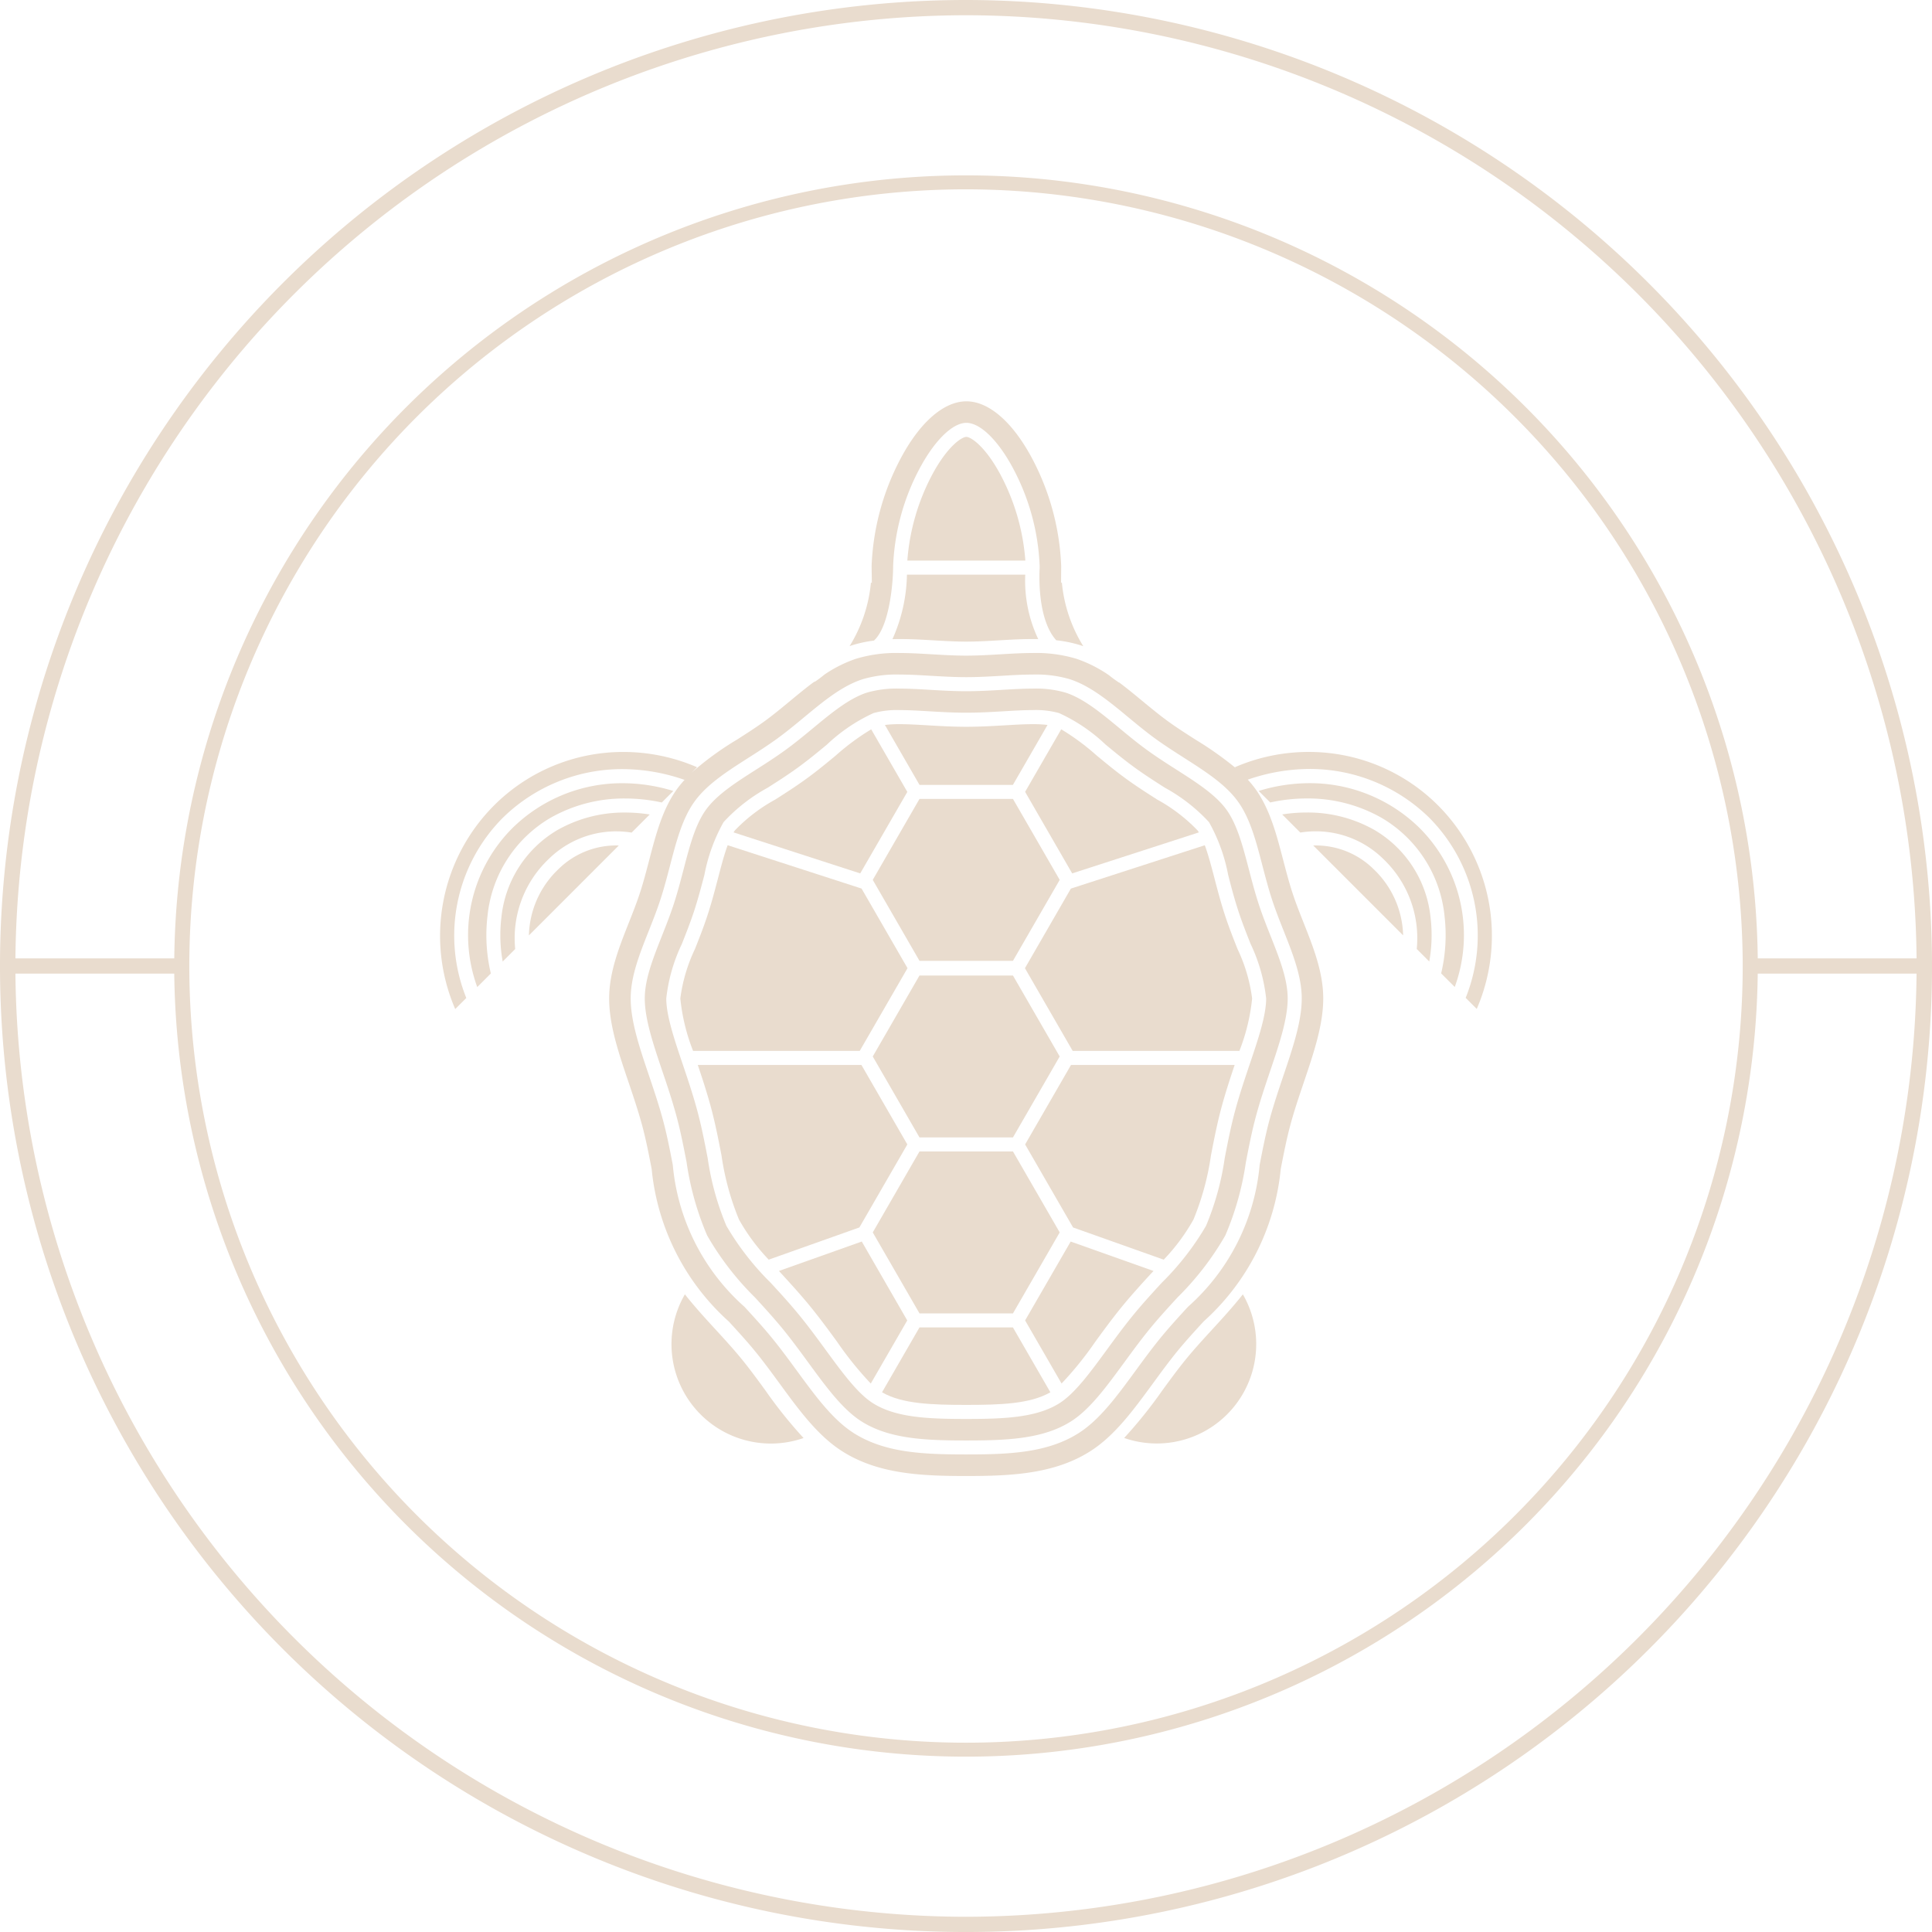 <svg xmlns="http://www.w3.org/2000/svg" width="198.998" height="198.999" viewBox="0 0 198.998 198.999">
  <g id="Group_4647" data-name="Group 4647" transform="translate(-180.825 -1350)">
    <g id="Turle_Brand_Icon_White" transform="translate(180.825 1350)">
      <path id="Path_11074" data-name="Path 11074" d="M299.62,275.724,312.67,271.5q-.067-.111-.132-.2a17.235,17.235,0,0,0-4.171-3.188c-1.036-.662-2.108-1.345-3.215-2.151-1.085-.789-2.055-1.591-3.008-2.379a24.393,24.393,0,0,0-3.652-2.7l-3.719,6.442Z" transform="translate(-189.185 -185.763)" fill="#e9dcce"/>
      <path id="Path_11075" data-name="Path 11075" d="M291.894,266.547l3.565-6.173a11.724,11.724,0,0,0-1.5-.081c-.894,0-1.883.058-2.932.121-1.251.073-2.546.148-3.939.148s-2.7-.076-3.951-.15c-1.044-.061-2.029-.119-2.92-.119a11.6,11.6,0,0,0-1.506.082l3.563,6.172Z" transform="translate(-187.563 -185.703)" fill="#e9dcce"/>
      <path id="Path_11076" data-name="Path 11076" d="M279.267,267.33l-3.72-6.444a24.321,24.321,0,0,0-3.631,2.68c-.949.785-1.931,1.6-3.024,2.393-1.115.811-2.193,1.5-3.239,2.166A17.188,17.188,0,0,0,261.5,271.3c-.043.06-.087.127-.133.2l13.049,4.225Z" transform="translate(-185.812 -185.763)" fill="#e9dcce"/>
      <path id="Path_11077" data-name="Path 11077" d="M278.671,286.827l-4.733-8.2-13.793-4.466c-.365.994-.687,2.228-1,3.432-.31,1.187-.631,2.414-1.048,3.7-.412,1.269-.874,2.436-1.321,3.562a16.838,16.838,0,0,0-1.506,5.091,20.262,20.262,0,0,0,1.313,5.4H273.75Z" transform="translate(-185.196 -187.104)" fill="#e9dcce"/>
      <path id="Path_11078" data-name="Path 11078" d="M291.758,289.091H282.13l-4.814,8.338,4.814,8.337h9.628l4.814-8.337Z" transform="translate(-187.422 -188.611)" fill="#e9dcce"/>
      <path id="Path_11079" data-name="Path 11079" d="M299.485,278.629l-4.732,8.2,4.919,8.521h17.169a20.276,20.276,0,0,0,1.312-5.4,16.777,16.777,0,0,0-1.5-5.088c-.447-1.129-.91-2.3-1.322-3.565-.417-1.284-.74-2.519-1.053-3.718s-.632-2.421-1-3.413Z" transform="translate(-189.183 -187.104)" fill="#e9dcce"/>
      <path id="Path_11080" data-name="Path 11080" d="M291.758,268.859H282.13l-4.814,8.337,4.814,8.338h9.628l4.814-8.338Z" transform="translate(-187.422 -186.568)" fill="#e9dcce"/>
      <path id="Path_11081" data-name="Path 11081" d="M294.774,307.524l4.938,8.552,9.338,3.317a20.445,20.445,0,0,0,3.064-4.133,27.565,27.565,0,0,0,1.8-6.6c.319-1.65.649-3.355,1.125-5.1.4-1.45.833-2.782,1.317-4.222H299.5Z" transform="translate(-189.185 -189.646)" fill="#e9dcce"/>
      <path id="Path_11082" data-name="Path 11082" d="M278.854,307.524l-4.728-8.187H257.27c.485,1.44.922,2.773,1.317,4.222.477,1.747.807,3.451,1.127,5.1a27.489,27.489,0,0,0,1.8,6.6,20.44,20.44,0,0,0,3.063,4.133l9.339-3.318Z" transform="translate(-185.398 -189.646)" fill="#e9dcce"/>
      <path id="Path_11083" data-name="Path 11083" d="M277.317,317.586l4.814,8.339h9.628l4.814-8.339-4.814-8.338H282.13Z" transform="translate(-187.422 -190.646)" fill="#e9dcce"/>
      <path id="Path_11084" data-name="Path 11084" d="M279.573,249.808q.4-.012.792-.012c1.095,0,2.176.058,3.378.129,1.128.066,2.3.135,3.43.135s2.3-.068,3.434-.135c1.258-.074,2.307-.13,3.393-.13.2,0,.393,0,.589.006a14.041,14.041,0,0,1-1.336-6.636H281.066A16.924,16.924,0,0,1,279.573,249.808Z" transform="translate(-187.65 -183.973)" fill="#e9dcce"/>
      <path id="Path_11085" data-name="Path 11085" d="M277.171,247.949l.063-.061c1.544-1.507,1.9-5.893,1.911-7.449l0-.136a23.327,23.327,0,0,1,2.726-10.072c1.547-2.9,3.395-4.709,4.821-4.709s3.274,1.8,4.821,4.709a23.3,23.3,0,0,1,2.726,10.051l0,.185c-.015.212-.334,5.212,1.711,7.45l0,0a13,13,0,0,1,2.545.53l.239.081a15.067,15.067,0,0,1-2.209-6.575l-.081.066.013-1.744a25.76,25.76,0,0,0-2.94-10.983c-2-3.8-4.484-5.987-6.824-5.987s-4.827,2.182-6.824,5.987a25.771,25.771,0,0,0-2.94,10.98l.026,1.758-.093-.076a15.073,15.073,0,0,1-2.2,6.565l.206-.07A12.716,12.716,0,0,1,277.171,247.949Z" transform="translate(-187.153 -181.968)" fill="#e9dcce"/>
      <path id="Path_11086" data-name="Path 11086" d="M275.1,319.567l-8.534,3.031.227.247c1.057,1.153,2.151,2.346,3.2,3.655.916,1.138,1.741,2.265,2.552,3.373a35.466,35.466,0,0,0,3.484,4.321l3.755-6.5Z" transform="translate(-186.337 -191.688)" fill="#e9dcce"/>
      <path id="Path_11087" data-name="Path 11087" d="M290.9,231.322c-1.587-2.978-3.073-3.941-3.544-3.941s-1.958.963-3.544,3.941a22.445,22.445,0,0,0-2.533,8.8h12.156A22.4,22.4,0,0,0,290.9,231.322Z" transform="translate(-187.822 -182.38)" fill="#e9dcce"/>
      <path id="Path_11088" data-name="Path 11088" d="M282.238,329.407l-3.857,6.681c2.045,1.2,5.141,1.3,8.671,1.3,3.514,0,6.6-.1,8.667-1.3l-3.858-6.681Z" transform="translate(-187.53 -192.682)" fill="#e9dcce"/>
      <path id="Path_11089" data-name="Path 11089" d="M294.772,327.693l3.755,6.5a35.247,35.247,0,0,0,3.48-4.313c.8-1.094,1.627-2.226,2.558-3.383,1.048-1.3,2.137-2.49,3.2-3.653L308,322.6l-8.534-3.031Z" transform="translate(-189.185 -191.688)" fill="#e9dcce"/>
      <path id="Path_11090" data-name="Path 11090" d="M305.956,264.565c-1-.637-2.032-1.3-3.05-2.038s-1.941-1.506-2.844-2.254c-1.89-1.563-3.675-3.04-5.518-3.639a10.922,10.922,0,0,0-3.365-.415c-.992,0-2.035.061-3.139.126-1.2.071-2.447.143-3.732.143s-2.53-.072-3.733-.143c-1.1-.065-2.146-.126-3.138-.126a10.926,10.926,0,0,0-3.365.415c-1.843.6-3.628,2.076-5.519,3.639-.905.75-1.842,1.524-2.844,2.254s-2.046,1.4-3.051,2.038c-2.068,1.319-4.02,2.566-5.142,4.108s-1.7,3.777-2.32,6.158c-.3,1.143-.606,2.323-.994,3.52-.379,1.167-.821,2.282-1.248,3.361-.9,2.28-1.758,4.435-1.758,6.424,0,2.122.876,4.714,1.8,7.458.5,1.468,1.009,2.987,1.444,4.579.441,1.614.757,3.25,1.064,4.832a29.876,29.876,0,0,0,2.117,7.539,29.759,29.759,0,0,0,4.92,6.38c1.018,1.109,2.07,2.257,3.053,3.477.87,1.083,1.674,2.181,2.452,3.245,1.809,2.473,3.518,4.809,5.453,6.04,2.874,1.828,6.6,1.977,10.808,1.977s7.933-.148,10.808-1.977c1.933-1.23,3.642-3.566,5.451-6.039.777-1.061,1.579-2.158,2.453-3.245.984-1.223,2.036-2.369,3.056-3.48a29.814,29.814,0,0,0,4.918-6.379,29.891,29.891,0,0,0,2.116-7.532c.307-1.585.623-3.225,1.064-4.838.436-1.6.948-3.111,1.444-4.58.927-2.744,1.8-5.335,1.8-7.457,0-1.989-.853-4.142-1.758-6.428-.429-1.083-.872-2.2-1.247-3.356-.382-1.177-.688-2.346-.986-3.488-.626-2.4-1.216-4.661-2.328-6.19S308.024,265.884,305.956,264.565Zm6.35,14.471c.4,1.231.853,2.376,1.293,3.485a17.432,17.432,0,0,1,1.6,5.614c0,1.758-.819,4.182-1.687,6.754-.505,1.5-1.028,3.044-1.48,4.7-.462,1.692-.787,3.369-1.1,4.993a28.442,28.442,0,0,1-1.926,6.973,28.329,28.329,0,0,1-4.572,5.874c-1.043,1.137-2.123,2.314-3.143,3.583-.912,1.134-1.727,2.248-2.516,3.326-1.682,2.3-3.272,4.472-4.852,5.477-2.371,1.508-5.758,1.631-9.618,1.631s-7.248-.123-9.619-1.631c-1.579-1-3.166-3.173-4.851-5.475-.794-1.085-1.615-2.207-2.516-3.328-1.029-1.279-2.1-2.451-3.144-3.583a28.363,28.363,0,0,1-4.572-5.874,28.351,28.351,0,0,1-1.926-6.97c-.314-1.624-.638-3.3-1.1-5-.451-1.653-.971-3.193-1.474-4.682-.87-2.577-1.692-5.012-1.692-6.771a17.366,17.366,0,0,1,1.6-5.6c.442-1.117.9-2.273,1.3-3.5.4-1.246.72-2.454,1.027-3.627a17.943,17.943,0,0,1,1.972-5.431,17.737,17.737,0,0,1,4.541-3.543c1.026-.654,2.086-1.33,3.165-2.115,1.056-.77,2.017-1.564,2.947-2.334a17.58,17.58,0,0,1,4.8-3.244,9.046,9.046,0,0,1,2.68-.306c.932,0,1.939.059,3.005.122,1.233.072,2.509.147,3.866.147s2.623-.075,3.855-.147c1.07-.063,2.079-.123,3.016-.123a9,9,0,0,1,2.68.307,17.479,17.479,0,0,1,4.787,3.237c.935.774,1.9,1.573,2.956,2.34,1.071.779,2.122,1.45,3.16,2.113a17.736,17.736,0,0,1,4.546,3.547,17.87,17.87,0,0,1,1.967,5.414C311.582,276.569,311.9,277.786,312.306,279.035Z" transform="translate(-184.784 -185.292)" fill="#e9dcce"/>
      <path id="Path_11091" data-name="Path 11091" d="M326.76,267.054a17.888,17.888,0,0,0-5.227.8l1.187,1.187a17.628,17.628,0,0,1,3.77-.413,15.333,15.333,0,0,1,7.695,1.992,13.252,13.252,0,0,1,6.491,10.119,17.047,17.047,0,0,1-.349,5.908l1.4,1.4a15.594,15.594,0,0,0-3.633-16.387A16.108,16.108,0,0,0,326.76,267.054Z" transform="translate(-191.887 -186.386)" fill="#e9dcce"/>
      <path id="Path_11092" data-name="Path 11092" d="M317.18,262.331a19.089,19.089,0,0,0-7.565,1.572l.093.094a35.872,35.872,0,0,0-4.151-2.933c-.954-.609-1.941-1.239-2.863-1.91-.9-.658-1.792-1.393-2.666-2.115-.821-.679-1.57-1.293-2.343-1.871l-.012.016-.2-.136c-.285-.194-.565-.4-.815-.608a13.589,13.589,0,0,0-3.354-1.7,14.335,14.335,0,0,0-4.48-.6c-1.093,0-2.2.065-3.4.136-1.142.067-2.322.135-3.49.135s-2.349-.068-3.523-.137-2.275-.134-3.365-.134a14.332,14.332,0,0,0-4.479.6,13.428,13.428,0,0,0-3.229,1.62c-.314.259-.612.485-.913.69l-.186.083c-.8.592-1.559,1.217-2.395,1.909-.86.713-1.75,1.449-2.664,2.115s-1.91,1.3-2.863,1.91a31.345,31.345,0,0,0-4.665,3.4l.562-.562a19.089,19.089,0,0,0-7.565-1.572,18.793,18.793,0,0,0-13.377,5.54,19.009,19.009,0,0,0-3.967,20.942l1.141-1.141a17.214,17.214,0,0,1,3.735-18.534,17.564,17.564,0,0,1,12.357-5.041,19.527,19.527,0,0,1,6.379,1.106l.231-.232a11.135,11.135,0,0,0-.966,1.135c-1.519,2.087-2.192,4.662-2.906,7.4-.285,1.09-.579,2.217-.931,3.3-.343,1.053-.763,2.115-1.17,3.142-.991,2.5-2.015,5.085-2.015,7.773,0,2.726.969,5.6,2,8.634.477,1.415.972,2.879,1.379,4.368s.708,3.048,1,4.563A24.274,24.274,0,0,0,257.488,321c.975,1.064,1.984,2.163,2.885,3.283.812,1.01,1.584,2.064,2.351,3.112,2.019,2.76,3.925,5.366,6.441,6.966,3.7,2.355,8.154,2.55,12.774,2.55s9.073-.2,12.774-2.55c2.515-1.6,4.421-4.206,6.454-6.983.749-1.025,1.524-2.083,2.338-3.1.909-1.129,1.921-2.232,2.9-3.3a24.26,24.26,0,0,0,7.931-15.7c.294-1.516.6-3.084,1-4.562s.9-2.949,1.381-4.371c1.026-3.038,1.995-5.907,1.995-8.631,0-2.687-1.024-5.273-2.015-7.772-.407-1.028-.828-2.09-1.17-3.143-.353-1.088-.648-2.218-.934-3.313-.712-2.727-1.384-5.3-2.9-7.389a10.884,10.884,0,0,0-.753-.913,19.514,19.514,0,0,1,6.352-1.1,17.564,17.564,0,0,1,12.357,5.041,17.214,17.214,0,0,1,3.734,18.534l1.141,1.141a19.009,19.009,0,0,0-3.967-20.942A18.792,18.792,0,0,0,317.18,262.331Zm-4.727,11.728c.295,1.128.6,2.3.969,3.434.361,1.109.792,2.2,1.21,3.254.959,2.423,1.866,4.71,1.866,6.976,0,2.361-.912,5.062-1.877,7.92-.488,1.446-.993,2.942-1.419,4.5s-.737,3.165-1.039,4.725a22.2,22.2,0,0,1-7.391,14.621c-1,1.091-2.038,2.221-2.992,3.407-.853,1.06-1.645,2.143-2.414,3.193-1.892,2.586-3.679,5.028-5.842,6.4-3.2,2.038-7.142,2.2-11.585,2.2s-8.382-.165-11.585-2.2c-2.164-1.376-3.95-3.818-5.842-6.4-.767-1.048-1.56-2.132-2.414-3.192-.956-1.188-1.991-2.317-2.993-3.408a22.2,22.2,0,0,1-7.391-14.625c-.3-1.555-.612-3.164-1.038-4.721s-.925-3.037-1.416-4.489c-.967-2.864-1.881-5.569-1.881-7.93,0-2.264.9-4.542,1.858-6.955.42-1.061.855-2.158,1.217-3.276.373-1.148.676-2.308.971-3.439.657-2.518,1.278-4.9,2.551-6.644,1.283-1.763,3.348-3.081,5.535-4.478.983-.627,2-1.275,2.976-1.987s1.886-1.464,2.771-2.2c2-1.655,3.892-3.219,6-3.9a12.282,12.282,0,0,1,3.812-.486c1.035,0,2.1.063,3.223.129,1.182.068,2.4.14,3.648.14s2.465-.072,3.647-.14c1.126-.067,2.189-.129,3.224-.129a12.266,12.266,0,0,1,3.812.486c2.1.683,3.993,2.246,5.995,3.9.887.734,1.8,1.493,2.773,2.2.985.716,2,1.362,2.978,1.988,2.186,1.4,4.251,2.714,5.534,4.476S311.795,271.537,312.453,274.058Z" transform="translate(-182.417 -184.88)" fill="#e9dcce"/>
      <path id="Path_11093" data-name="Path 11093" d="M328.054,274.188c-.092,0-.183,0-.275,0l9.263,9.263a9.735,9.735,0,0,0-3.036-6.817A8.466,8.466,0,0,0,328.054,274.188Z" transform="translate(-192.518 -187.106)" fill="#e9dcce"/>
      <path id="Path_11094" data-name="Path 11094" d="M333.73,272.214a13.894,13.894,0,0,0-6.971-1.8,16.087,16.087,0,0,0-2.532.2l1.865,1.865a10.214,10.214,0,0,1,1.606-.129,9.923,9.923,0,0,1,6.973,2.88,11.243,11.243,0,0,1,3.414,9.241l1.288,1.288a15.223,15.223,0,0,0,.138-4.5A11.835,11.835,0,0,0,333.73,272.214Z" transform="translate(-192.159 -186.725)" fill="#e9dcce"/>
      <path id="Path_11095" data-name="Path 11095" d="M261.628,332.46c-.877-1.09-1.865-2.168-2.834-3.224-.948-1.034-2.113-2.3-3.156-3.619a10.237,10.237,0,0,0,12.224,14.8,46.824,46.824,0,0,1-3.919-4.886C263.2,334.508,262.429,333.456,261.628,332.46Z" transform="translate(-185.094 -192.299)" fill="#e9dcce"/>
      <path id="Path_11096" data-name="Path 11096" d="M315.2,329.228c-.964,1.05-1.96,2.136-2.842,3.232-.807,1-1.569,2.045-2.305,3.052a47.2,47.2,0,0,1-3.931,4.9,10.237,10.237,0,0,0,12.225-14.793C317.31,326.929,316.154,328.189,315.2,329.228Z" transform="translate(-190.331 -192.3)" fill="#e9dcce"/>
      <path id="Path_11097" data-name="Path 11097" d="M232.954,280.742a13.249,13.249,0,0,1,6.49-10.119,15.333,15.333,0,0,1,7.695-1.992,17.628,17.628,0,0,1,3.77.413l1.187-1.187a17.888,17.888,0,0,0-5.227-.8,16.108,16.108,0,0,0-11.336,4.612,15.594,15.594,0,0,0-3.633,16.387l1.4-1.4A17.025,17.025,0,0,1,232.954,280.742Z" transform="translate(-182.742 -186.386)" fill="#e9dcce"/>
      <path id="Path_11098" data-name="Path 11098" d="M246.908,274.188a8.467,8.467,0,0,0-5.952,2.45,9.731,9.731,0,0,0-3.035,6.817l9.262-9.263C247.09,274.19,247,274.188,246.908,274.188Z" transform="translate(-183.444 -187.106)" fill="#e9dcce"/>
      <path id="Path_11099" data-name="Path 11099" d="M239.6,275.234a9.923,9.923,0,0,1,6.973-2.88,10.193,10.193,0,0,1,1.6.129l1.865-1.865a16.087,16.087,0,0,0-2.532-.2,13.894,13.894,0,0,0-6.971,1.8,11.835,11.835,0,0,0-5.781,9.046,15.224,15.224,0,0,0,.138,4.5l1.288-1.288A11.242,11.242,0,0,1,239.6,275.234Z" transform="translate(-183.114 -186.725)" fill="#e9dcce"/>
      <path id="Path_11100" data-name="Path 11100" d="M276.825,177.325a99.5,99.5,0,1,0,99.5,99.5A99.612,99.612,0,0,0,276.825,177.325Zm0,1.57a98.031,98.031,0,0,1,97.909,97.145H358.375a81.555,81.555,0,0,0-163.1,0H178.914A98.031,98.031,0,0,1,276.825,178.895Zm80,97.93a80,80,0,1,1-80-80A80.092,80.092,0,0,1,356.826,276.824Zm-80,97.93a98.031,98.031,0,0,1-97.911-97.145h16.359a81.555,81.555,0,0,0,163.1,0h16.359A98.031,98.031,0,0,1,276.825,374.754Z" transform="translate(-177.325 -177.325)" fill="#e9dcce"/>
    </g>
  </g>
</svg>
